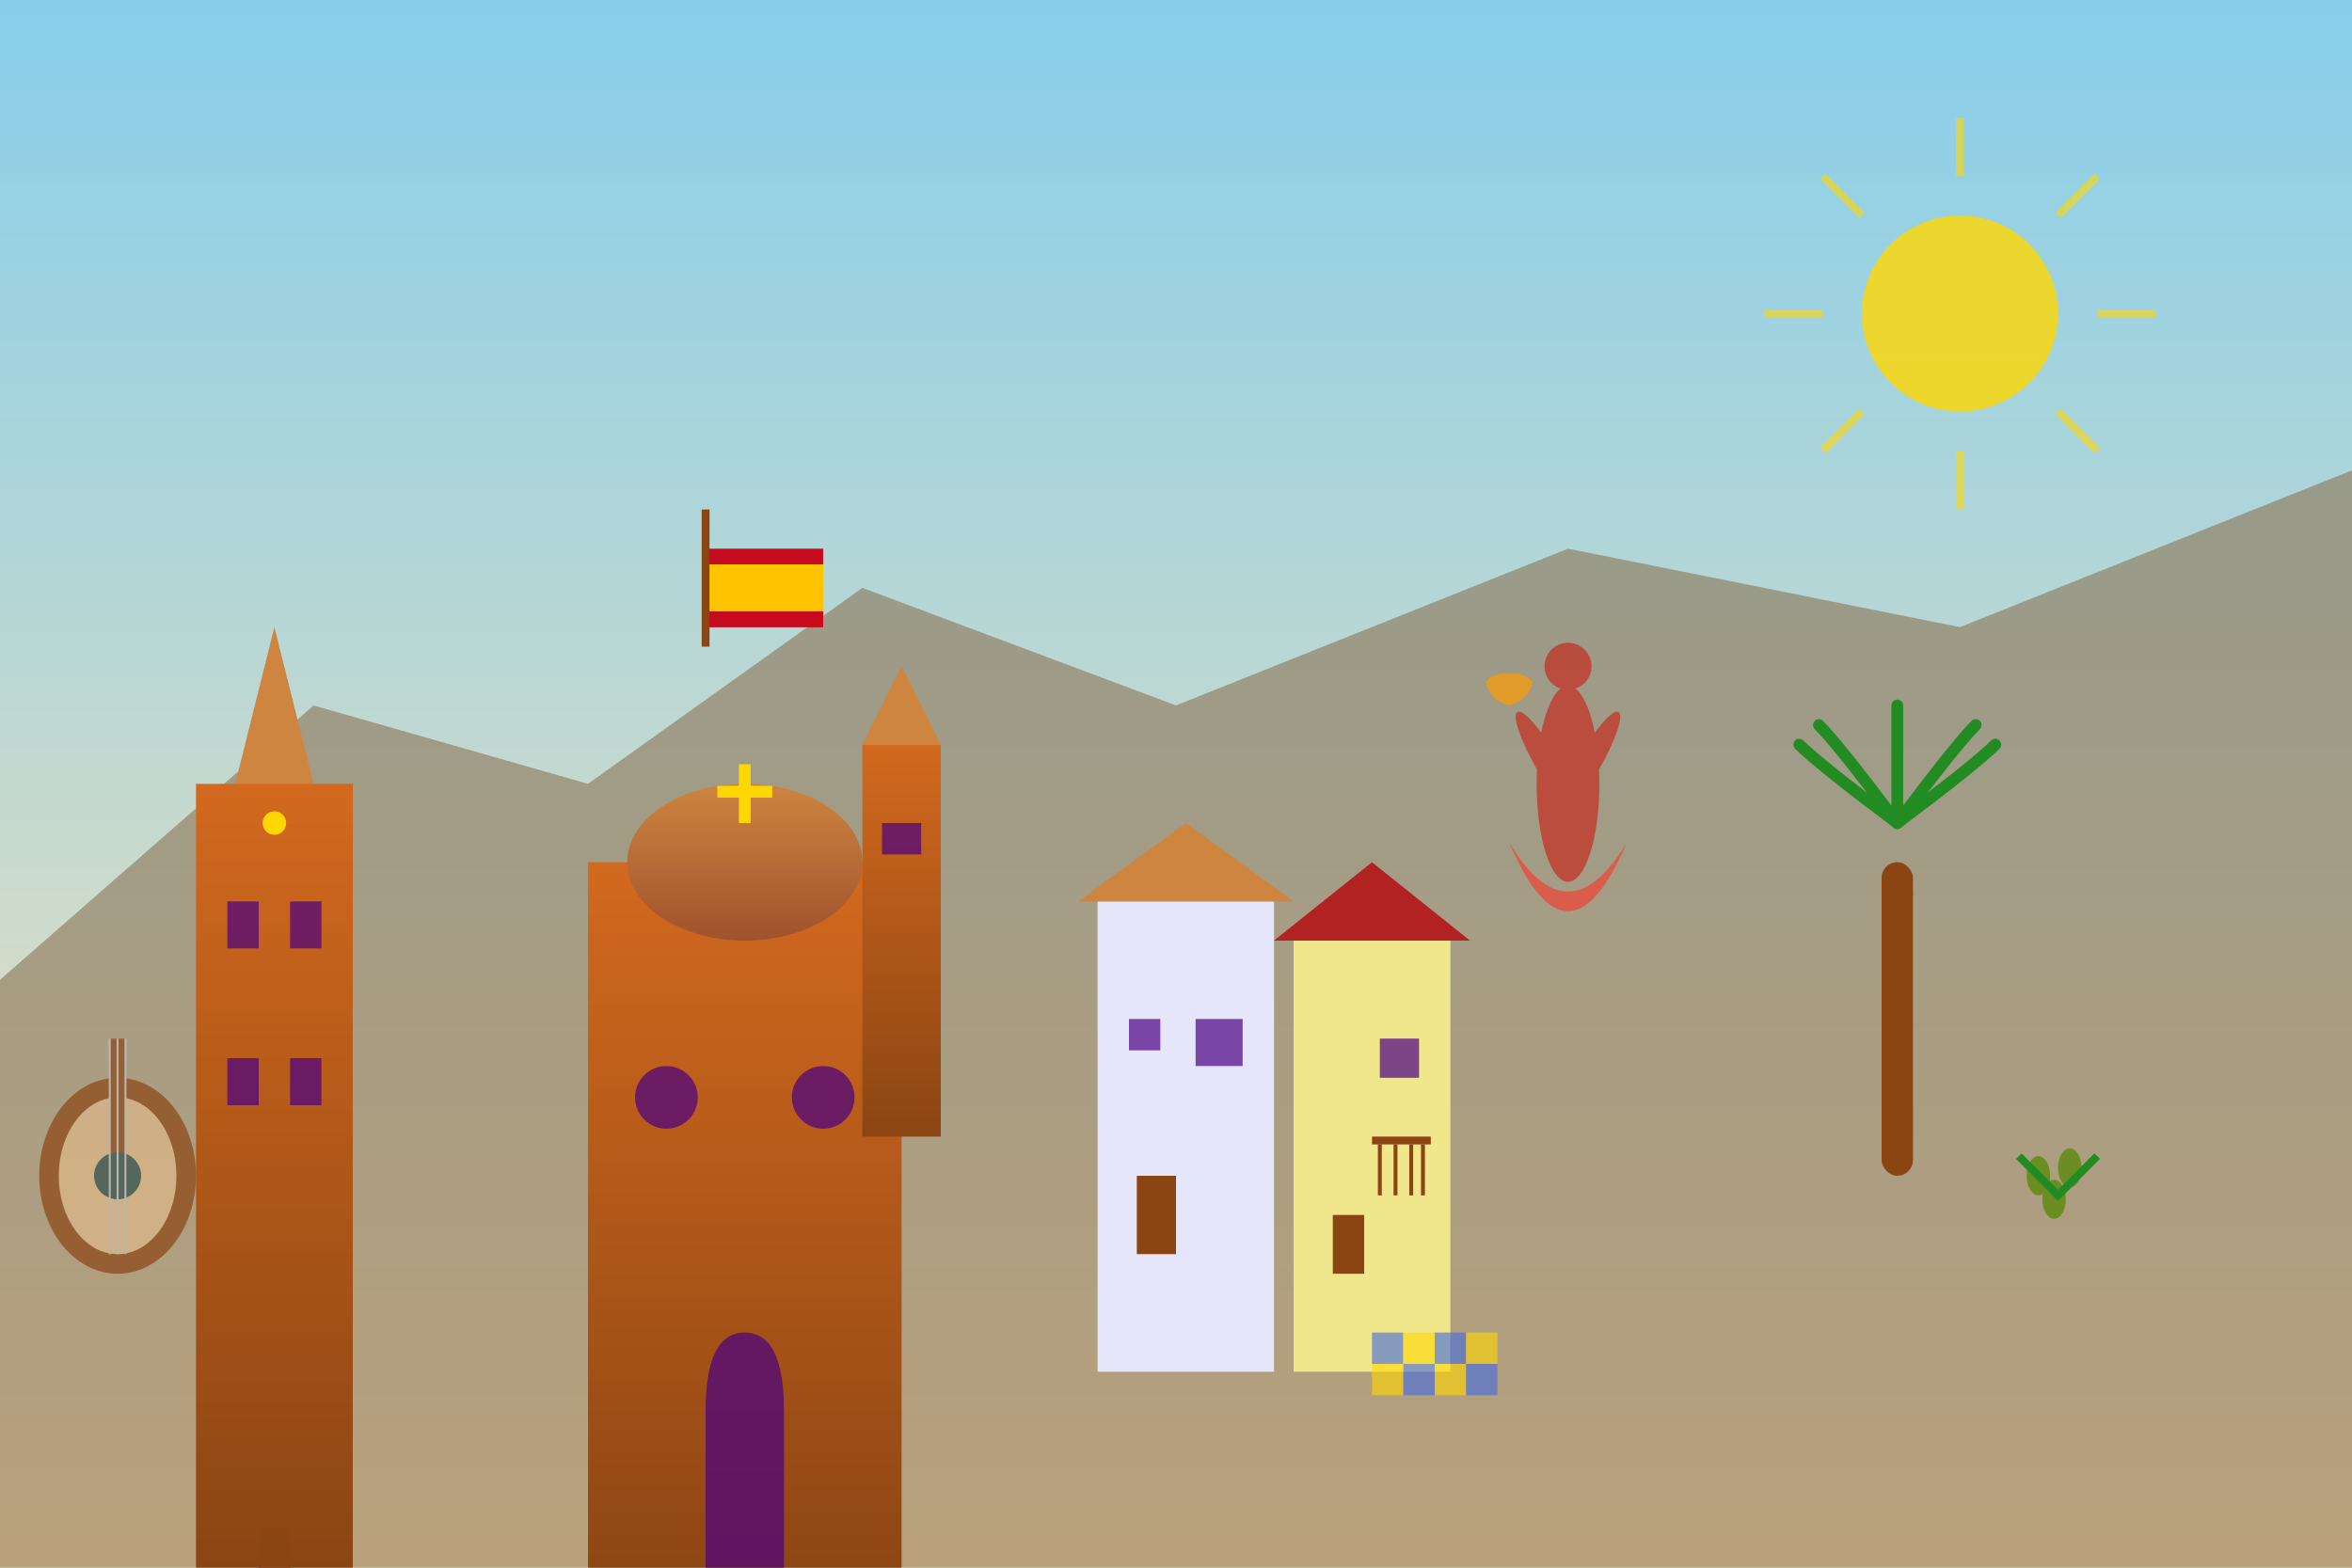 <svg width="600" height="400" viewBox="0 0 600 400" fill="none" xmlns="http://www.w3.org/2000/svg">
  <!-- Sky gradient -->
  <defs>
    <linearGradient id="skyGradient" x1="0%" y1="0%" x2="0%" y2="100%">
      <stop offset="0%" style="stop-color:#87CEEB;stop-opacity:1" />
      <stop offset="100%" style="stop-color:#FFE4B5;stop-opacity:1" />
    </linearGradient>
    <linearGradient id="buildingGradient" x1="0%" y1="0%" x2="0%" y2="100%">
      <stop offset="0%" style="stop-color:#D2691E;stop-opacity:1" />
      <stop offset="100%" style="stop-color:#8B4513;stop-opacity:1" />
    </linearGradient>
    <linearGradient id="roofGradient" x1="0%" y1="0%" x2="0%" y2="100%">
      <stop offset="0%" style="stop-color:#CD853F;stop-opacity:1" />
      <stop offset="100%" style="stop-color:#A0522D;stop-opacity:1" />
    </linearGradient>
  </defs>
  
  <!-- Background -->
  <rect width="600" height="400" fill="url(#skyGradient)"/>
  
  <!-- Sun -->
  <circle cx="500" cy="80" r="25" fill="#FFD700" opacity="0.8"/>
  <g stroke="#FFD700" stroke-width="2" opacity="0.6">
    <line x1="500" y1="30" x2="500" y2="45"/>
    <line x1="500" y1="115" x2="500" y2="130"/>
    <line x1="450" y1="80" x2="465" y2="80"/>
    <line x1="535" y1="80" x2="550" y2="80"/>
    <line x1="465" y1="45" x2="475" y2="55"/>
    <line x1="525" y1="105" x2="535" y2="115"/>
    <line x1="535" y1="45" x2="525" y2="55"/>
    <line x1="475" y1="105" x2="465" y2="115"/>
  </g>
  
  <!-- Mountains in background -->
  <path d="M 0,250 L 80,180 L 150,200 L 220,150 L 300,180 L 400,140 L 500,160 L 600,120 L 600,400 L 0,400 Z" 
        fill="#8B7355" opacity="0.6"/>
  
  <!-- Spanish Architecture - Sagrada Familia inspired -->
  <g transform="translate(50,150)">
    <!-- Main tower -->
    <rect x="0" y="50" width="40" height="200" fill="url(#buildingGradient)"/>
    <!-- Spire -->
    <path d="M 10,50 L 20,10 L 30,50 Z" fill="#CD853F"/>
    <!-- Windows -->
    <rect x="8" y="80" width="8" height="12" fill="#4B0082" opacity="0.7"/>
    <rect x="24" y="80" width="8" height="12" fill="#4B0082" opacity="0.7"/>
    <rect x="8" y="120" width="8" height="12" fill="#4B0082" opacity="0.7"/>
    <rect x="24" y="120" width="8" height="12" fill="#4B0082" opacity="0.7"/>
    <!-- Decorative elements -->
    <circle cx="20" cy="60" r="3" fill="#FFD700"/>
    <rect x="16" y="240" width="8" height="10" fill="#8B4513"/>
  </g>
  
  <!-- Spanish Architecture - Cathedral -->
  <g transform="translate(150,160)">
    <!-- Main building -->
    <rect x="0" y="60" width="80" height="190" fill="url(#buildingGradient)"/>
    <!-- Dome -->
    <ellipse cx="40" cy="60" rx="30" ry="20" fill="url(#roofGradient)"/>
    <!-- Cross on dome -->
    <line x1="40" y1="35" x2="40" y2="50" stroke="#FFD700" stroke-width="3"/>
    <line x1="33" y1="42" x2="47" y2="42" stroke="#FFD700" stroke-width="3"/>
    <!-- Main entrance -->
    <path d="M 30,250 L 30,200 Q 30,180 40,180 Q 50,180 50,200 L 50,250 Z" fill="#4B0082" opacity="0.7"/>
    <!-- Windows -->
    <circle cx="20" cy="120" r="8" fill="#4B0082" opacity="0.7"/>
    <circle cx="60" cy="120" r="8" fill="#4B0082" opacity="0.7"/>
    <!-- Bell tower -->
    <rect x="70" y="30" width="20" height="100" fill="url(#buildingGradient)"/>
    <path d="M 70,30 L 80,10 L 90,30 Z" fill="#CD853F"/>
    <rect x="75" y="50" width="10" height="8" fill="#4B0082" opacity="0.7"/>
  </g>
  
  <!-- Spanish Architecture - Traditional houses -->
  <g transform="translate(280,200)">
    <!-- House 1 -->
    <rect x="0" y="30" width="45" height="120" fill="#E6E6FA"/>
    <path d="M -5,30 L 22.5,10 L 50,30 Z" fill="#CD853F"/>
    <rect x="10" y="100" width="10" height="20" fill="#8B4513"/>
    <rect x="25" y="60" width="12" height="12" fill="#4B0082" opacity="0.7"/>
    <rect x="8" y="60" width="8" height="8" fill="#4B0082" opacity="0.7"/>
    
    <!-- House 2 -->
    <rect x="50" y="40" width="40" height="110" fill="#F0E68C"/>
    <path d="M 45,40 L 70,20 L 95,40 Z" fill="#B22222"/>
    <rect x="60" y="110" width="8" height="15" fill="#8B4513"/>
    <rect x="72" y="65" width="10" height="10" fill="#4B0082" opacity="0.7"/>
    
    <!-- Balcony -->
    <rect x="70" y="90" width="15" height="2" fill="#8B4513"/>
    <g stroke="#8B4513" stroke-width="1" fill="none">
      <line x1="72" y1="92" x2="72" y2="105"/>
      <line x1="76" y1="92" x2="76" y2="105"/>
      <line x1="80" y1="92" x2="80" y2="105"/>
      <line x1="83" y1="92" x2="83" y2="105"/>
    </g>
  </g>
  
  <!-- Flamenco dancer silhouette -->
  <g transform="translate(400,180)" fill="#C0392B" opacity="0.8">
    <!-- Body -->
    <ellipse cx="0" cy="20" rx="8" ry="25"/>
    <!-- Head -->
    <circle cx="0" cy="-10" r="6"/>
    <!-- Arms -->
    <ellipse cx="-12" cy="10" rx="3" ry="15" transform="rotate(-30)"/>
    <ellipse cx="12" cy="10" rx="3" ry="15" transform="rotate(30)"/>
    <!-- Dress -->
    <path d="M -15,35 Q 0,60 15,35 Q 0,70 -15,35" fill="#E74C3C"/>
    <!-- Fan -->
    <g transform="translate(-15,0)">
      <path d="M 0,0 A 8,8 0 0,1 -6,-6 A 6,6 0 0,1 0,-8 A 6,6 0 0,1 6,-6 A 8,8 0 0,1 0,0" fill="#F39C12"/>
    </g>
  </g>
  
  <!-- Spanish flag on building -->
  <g transform="translate(180,140)">
    <rect x="0" y="0" width="30" height="20" fill="#C60B1E"/>
    <rect x="0" y="4" width="30" height="12" fill="#FFC400"/>
    <rect x="0" y="16" width="30" height="4" fill="#C60B1E"/>
    <!-- Flagpole -->
    <line x1="0" y1="-10" x2="0" y2="25" stroke="#8B4513" stroke-width="2"/>
  </g>
  
  <!-- Palm trees -->
  <g transform="translate(480,220)">
    <!-- Trunk -->
    <rect x="0" y="0" width="8" height="80" fill="#8B4513" rx="4"/>
    <!-- Palm fronds -->
    <g transform="translate(4,-10)" stroke="#228B22" stroke-width="3" fill="none">
      <path d="M 0,0 Q -20,-15 -25,-20" stroke-linecap="round"/>
      <path d="M 0,0 Q 20,-15 25,-20" stroke-linecap="round"/>
      <path d="M 0,0 Q -15,-20 -20,-25" stroke-linecap="round"/>
      <path d="M 0,0 Q 15,-20 20,-25" stroke-linecap="round"/>
      <path d="M 0,0 Q 0,-25 0,-30" stroke-linecap="round"/>
    </g>
    <!-- Coconuts -->
    <circle cx="2" cy="10" r="2" fill="#8B4513"/>
    <circle cx="6" cy="8" r="2" fill="#8B4513"/>
  </g>
  
  <!-- Spanish guitar -->
  <g transform="translate(30,300)" fill="#8B4513" opacity="0.7">
    <!-- Guitar body -->
    <ellipse cx="0" cy="0" rx="20" ry="25"/>
    <ellipse cx="0" cy="0" rx="15" ry="20" fill="#DEB887"/>
    <!-- Neck -->
    <rect x="-2" y="-35" width="4" height="35" fill="#8B4513"/>
    <!-- Sound hole -->
    <circle cx="0" cy="0" r="6" fill="#2F4F4F"/>
    <!-- Strings -->
    <g stroke="#C0C0C0" stroke-width="0.5">
      <line x1="-2" y1="-35" x2="-2" y2="20"/>
      <line x1="0" y1="-35" x2="0" y2="20"/>
      <line x1="2" y1="-35" x2="2" y2="20"/>
    </g>
  </g>
  
  <!-- Decorative tiles pattern -->
  <g transform="translate(350,340)" opacity="0.6">
    <rect x="0" y="0" width="8" height="8" fill="#4169E1"/>
    <rect x="8" y="0" width="8" height="8" fill="#FFD700"/>
    <rect x="0" y="8" width="8" height="8" fill="#FFD700"/>
    <rect x="8" y="8" width="8" height="8" fill="#4169E1"/>
    <rect x="16" y="0" width="8" height="8" fill="#4169E1"/>
    <rect x="24" y="0" width="8" height="8" fill="#FFD700"/>
    <rect x="16" y="8" width="8" height="8" fill="#FFD700"/>
    <rect x="24" y="8" width="8" height="8" fill="#4169E1"/>
  </g>
  
  <!-- Spanish olives -->
  <g transform="translate(520,300)">
    <ellipse cx="0" cy="0" rx="3" ry="5" fill="#6B8E23"/>
    <ellipse cx="8" cy="-2" rx="3" ry="5" fill="#6B8E23"/>
    <ellipse cx="4" cy="6" rx="3" ry="5" fill="#6B8E23"/>
    <!-- Olive branch -->
    <path d="M -5,-5 Q 0,0 5,5 Q 10,0 15,-5" stroke="#228B22" stroke-width="2" fill="none"/>
  </g>
</svg>

